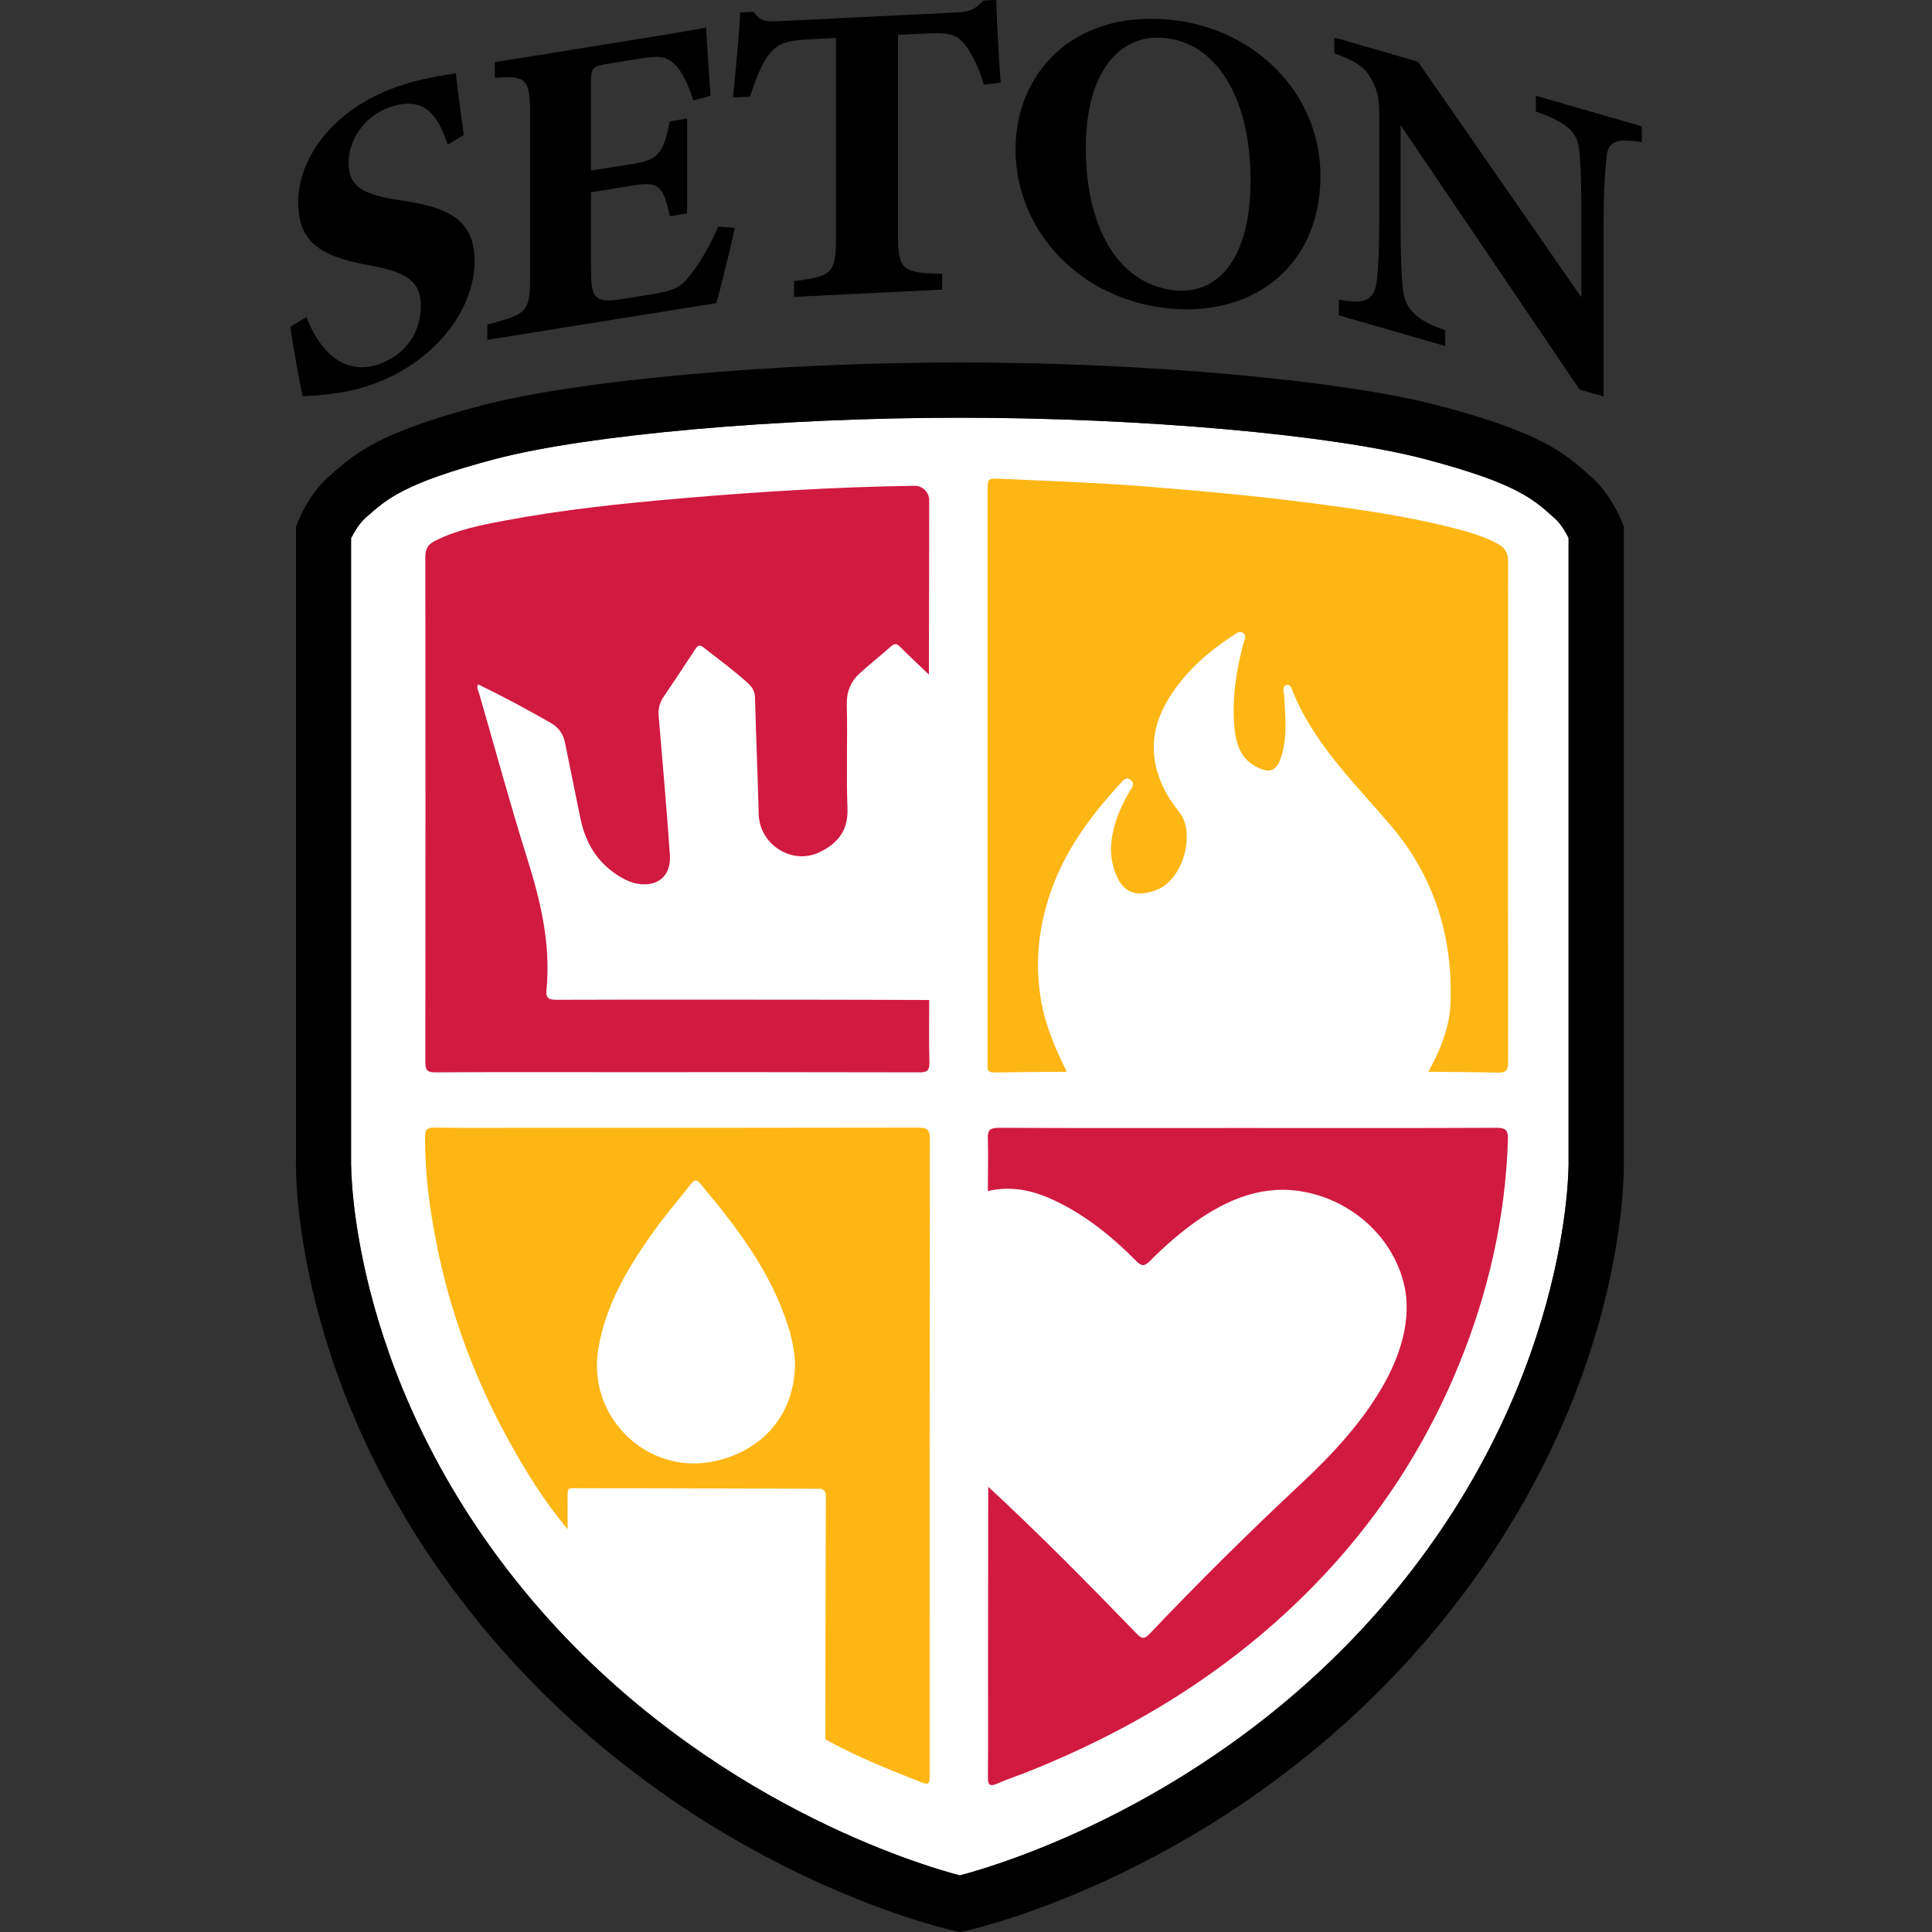 <?xml version="1.0" encoding="UTF-8"?>
<svg xmlns="http://www.w3.org/2000/svg" id="Layer_1" data-name="Layer 1" version="1.1" viewBox="0 0 200 200">
  <rect x="0" y="0" width="200" height="200" fill="#333333" stroke="none"/>
  <defs>
    <style>
      .cls-1 {
        fill: #000;
      }

      .cls-1, .cls-2, .cls-3, .cls-4, .cls-5 {
        stroke-width: 0px;
      }

      .cls-2 {
        fill: #feb614;
      }

      .cls-3 {
        fill: #d11a40;
      }

      .cls-4 {
        fill: #fdfdfd;
      }

      .cls-5 {
        fill: #fff;
      }
    </style>
  </defs>
  <path class="cls-5" d="M36.34,55.69v64.51c0,.23-.35,23.69,19.68,46.55,17.42,19.88,39.4,26.36,43.34,27.39,3.94-1.03,25.92-7.51,43.34-27.39,20.03-22.86,19.69-46.32,19.68-46.55V55.69c-.29-.58-.81-1.48-1.41-2.01l-.15-.13c-2.11-1.91-3.94-3.56-13.33-6.03-9.56-2.52-29.35-4.28-48.12-4.28s-38.56,1.76-48.12,4.28c-9.4,2.48-11.22,4.13-13.34,6.03l-.15.13c-.59.53-1.11,1.43-1.41,2.01Z"></path>
  <g>
    <path class="cls-3" d="M96.19,103.55c0,2.14-.04,4.29.02,6.43.02.84-.24,1.03-1.05,1.03-10.82-.03-21.64-.02-32.46-.02-5.88,0-11.75-.02-17.63.02-.8,0-1.04-.2-1.04-1.03.02-17.46.02-34.91,0-52.37,0-.83.33-1.28,1-1.62,2.25-1.14,4.69-1.62,7.13-2.08,6.11-1.16,12.29-1.8,18.48-2.33,8-.69,16.01-1.18,24.03-1.29.84-.01,1.52.67,1.52,1.5,0,6.01-.02,12.03-.03,18.04-.99-.95-2.01-1.89-2.98-2.87-.33-.34-.56-.38-.93-.06-1.06.94-2.17,1.82-3.22,2.77-.96.87-1.41,1.92-1.37,3.3.09,3.56-.07,7.12.07,10.68.09,2.29-.96,3.63-2.87,4.56-2.85,1.39-6.24-.76-6.32-3.94-.1-4-.28-8-.38-12.01-.02-.66-.26-1.1-.71-1.52-1.46-1.32-3.05-2.49-4.6-3.7-.42-.33-.61-.25-.87.16-.49.77-2.37,3.57-3.32,4.99-.37.55-.54,1.21-.48,1.87.25,2.9.96,11.18,1.17,14.51.13,2.11-1.31,3.29-3.39,2.91-.59-.11-1.12-.35-1.63-.64-2.42-1.38-3.72-3.52-4.26-6.19-.52-2.6-1.07-5.2-1.59-7.81-.16-.82-.66-1.53-1.38-1.95-2.48-1.44-5.01-2.78-7.59-4.04-.02.01-.04.02-.06.03.02-.02.05-.04.07-.06-.24.34-.01.66.08.97,1.65,5.7,3.2,11.43,4.98,17.09,1.4,4.45,2.45,8.91,1.99,13.61-.08.86.26,1.01,1.04,1.01,8.95-.03,17.91-.02,26.86-.01,3.91,0,7.81.02,11.72.03Z"></path>
    <path class="cls-2" d="M110.44,110.95c-2.52.02-5.04.03-7.56.07-.51,0-.68-.21-.65-.68.02-.24,0-.48,0-.73,0-19.53,0-39.07,0-58.6,0-1.53,0-1.5,1.47-1.44,4.83.22,9.66.38,14.48.76,6.02.47,12.04,1.02,18.03,1.81,4.86.64,9.7,1.35,14.46,2.57,1.5.39,2.99.83,4.37,1.58.73.4,1.09.91,1.08,1.81-.02,17.29-.02,34.57,0,51.86,0,.89-.27,1.1-1.11,1.08-2.38-.07-4.76-.06-7.15-.09,1.27-2.28,2.24-4.68,2.31-7.33.18-6.82-1.74-12.92-6.21-18.18-3.77-4.43-8.04-8.51-10.23-14.1-.09-.24-.24-.55-.6-.41-.26.1-.29.37-.27.62.02.21.08.41.09.61.1,2.07.34,4.14-.31,6.17-.48,1.5-1.19,1.78-2.59,1.05-1.72-.9-2.14-2.54-2.28-4.27-.23-2.89.2-5.71.95-8.5.09-.34.37-.76,0-1.06-.37-.3-.72,0-1.03.21-2.49,1.61-4.7,3.53-6.36,6.01-1.33,1.99-2.13,4.14-1.83,6.62.27,2.18,1.24,4.03,2.57,5.67,1.76,2.17.39,7.05-2.35,8.07-1.92.72-3.31.42-4.12-1.44-.48-1.1-.68-2.22-.56-3.42.19-1.93.91-3.66,1.88-5.32.22-.37.63-.76.15-1.18-.51-.45-.83.06-1.11.36-2.97,3.22-5.56,6.69-7.07,10.86-1.31,3.6-1.76,7.28-1.2,11.09.41,2.81,1.49,5.36,2.75,7.87Z"></path>
    <path class="cls-2" d="M58.74,158.27c-2.41-2.86-4.37-6.03-6.16-9.3-4.4-8.02-7.17-16.57-8.26-25.66-.22-1.85-.31-3.72-.32-5.59,0-.75.17-1,.97-.99,3.32.05,6.64.02,9.96.02,13.38,0,26.76.01,40.15-.02.97,0,1.18.28,1.18,1.2-.03,21.85-.02,43.71-.02,65.56,0,1.34,0,1.36-1.28.85-3.24-1.28-6.47-2.59-9.52-4.28,0-6.82.04-22.11.05-25.33,0-.33-.27-.6-.6-.61-3.18-.01-18.08-.07-24.67-.06-1.68,0-1.44-.2-1.46,1.51-.01.9,0,1.8,0,2.7ZM82.3,141.12c-.04-1.08-.29-2.53-.75-3.95-1.82-5.65-5.36-10.22-9.09-14.68-.41-.49-.65-.28-.95.1-1.3,1.66-2.68,3.25-3.9,4.97-2.61,3.67-4.91,7.5-5.67,12.06-1.19,7.04,5.02,13.1,11.95,11.66,5.08-1.06,8.4-4.9,8.41-10.14Z"></path>
    <path class="cls-3" d="M102.28,153.89c5.3,4.9,10.37,10.04,15.39,15.23.53.55.79.59,1.35,0,5.09-5.36,10.35-10.56,15.75-15.61,3.09-2.89,6.05-6.07,8.21-9.73,1.92-3.25,3.29-7.24,2.32-11.01-1.23-4.8-5.32-8.39-10.13-9.36-4.31-.87-8.12.7-11.58,3.19-1.62,1.17-3.12,2.5-4.53,3.92-.56.56-.86.61-1.44.02-2.56-2.6-5.38-4.86-8.72-6.39-2.12-.97-4.32-1.4-6.64-.85,0-1.8.06-3.6,0-5.39-.03-.9.19-1.16,1.13-1.16,8.36.04,16.73.02,25.1.02,8.81,0,17.63.02,26.44-.02.99,0,1.2.3,1.17,1.22-.25,8.06-2.02,15.79-5.05,23.24-3.82,9.38-9.42,17.57-16.71,24.59-8.07,7.77-17.49,13.44-27.86,17.58-1.09.43-2.21.8-3.28,1.27-.77.33-.93.1-.93-.67.03-3.87.01-7.74.01-11.61,0-6.15.01-12.31.02-18.46Z"></path>
    <path class="cls-4" d="M49.53,70.85s-.05.04-.07.06c.02-.01.04-.02.06-.03,0,0,.01-.02.01-.02Z"></path>
  </g>
  <path class="cls-1" d="M99.35,200l-.61-.14c-1.08-.24-26.62-6.08-47.01-29.35-21.33-24.35-21.13-48.86-21.09-50.43V54.52l.2-.51c.11-.29,1.17-2.85,3.09-4.57l.15-.13c2.56-2.31,4.97-4.49,15.71-7.32,9.98-2.63,30.37-4.47,49.58-4.47s39.59,1.84,49.58,4.47c10.74,2.83,13.15,5.01,15.71,7.32l.15.13c1.91,1.73,2.97,4.28,3.09,4.57l.2.51v65.57c.04,1.58.23,26.08-21.09,50.43-20.39,23.27-45.94,29.12-47.01,29.35l-.61.14ZM36.34,55.69v64.51c0,.23-.35,23.69,19.68,46.55,17.42,19.88,39.4,26.36,43.34,27.39,3.94-1.03,25.92-7.51,43.34-27.39,20.03-22.86,19.69-46.32,19.68-46.55V55.69c-.29-.58-.81-1.48-1.41-2.01l-.15-.13c-2.11-1.91-3.94-3.56-13.33-6.03-9.56-2.52-29.35-4.28-48.12-4.28s-38.56,1.76-48.12,4.28c-9.4,2.48-11.22,4.13-13.34,6.03l-.15.13c-.59.53-1.11,1.43-1.41,2.01Z"></path>
  <g>
    <path class="cls-1" d="M46.35,14.97c-.87-2.5-2.09-5.28-6.09-3.84-2.52.91-4.18,3.31-4.18,5.77s1.61,3.29,5.44,3.85c4.65.66,7.61,1.88,7.61,6.24,0,5.2-4.26,10.52-10.48,12.76-2.78,1-5.26,1.15-7.31,1.27-.26-.92-1-5.23-1.3-7.19l1.7-1.01c.87,2.46,3.3,6.38,7.57,4.85,2.65-.96,4.26-3.21,4.26-6.03,0-2.55-1.57-3.49-5.22-4.15-4.52-.84-7.48-1.97-7.48-6.55s3.57-9.56,10.09-11.91c3-1.08,5.26-1.23,6.22-1.45.17,1.57.48,3.75.83,6.39l-1.65.99Z"></path>
    <path class="cls-1" d="M76.06,23.59c-.23,1.23-1.51,6.49-1.92,7.79l-23.69,3.8v-1.59c4.15-1.06,4.43-1.33,4.43-5.02V11.75c0-3.74-.55-3.92-3.65-3.69v-1.63l14.83-2.38c4.79-.77,6.39-1.07,7.03-1.21.05.79.27,4.36.46,7.06l-1.78.51c-.41-1.43-1.19-3.11-1.96-3.78-.82-.75-1.42-.92-3.74-.54l-2.97.48c-1.73.28-1.92.4-1.92,1.89v9.2l4.47-.72c2.56-.41,3.01-1.14,3.7-4.38l1.78-.29v9.82l-1.78.29c-.73-3.14-1.1-3.61-3.74-3.19l-4.43.71v7.57c0,3.04.09,3.95,2.92,3.54l3.24-.52c2.56-.41,3.24-.83,4.24-2.18,1.14-1.46,2.05-3.23,2.78-4.85l1.69.13Z"></path>
    <path class="cls-1" d="M101.84,8.78c-.51-2-1.52-3.62-1.99-4.22-.83-.88-1.2-1.22-3.93-1.09l-2.96.14v20.69c0,3.7.46,3.94,4.57,4.05v1.63l-15.33.75v-1.63c3.93-.5,4.34-.78,4.34-4.48V3.93l-2.82.14c-2.59.13-3.32.56-4.2,1.66-.65.87-1.29,2.48-1.89,4.27l-1.75.09c.32-3.23.65-6.68.74-8.8l1.39-.07c.69.98,1.25,1.04,2.63.97l18.47-.9c1.25-.06,1.89-.36,2.68-1.23l1.34-.07c.05,1.85.23,5.71.46,8.56l-1.75.22Z"></path>
    <path class="cls-1" d="M121.23,2.06c8.51.84,15.46,7.47,15.46,16.15,0,9.38-6.99,14.58-15.69,13.72-9.2-.91-15.87-8-15.87-16.5,0-7.53,5.61-14.41,16.1-13.38ZM120.54,3.93c-4.69-.46-8.14,3.6-8.14,11.39s3.08,14.13,9.29,14.74c4.37.43,7.77-3.28,7.77-11.34,0-8.72-3.59-14.27-8.92-14.8Z"></path>
    <path class="cls-1" d="M169.96,14.71c-2.71-.43-3.55-.1-3.69,1.84-.13,1.68-.27,3.14-.27,6.97v17.52l-2.49-.72-18.52-27.37v9.95c0,3.83.09,5.57.22,6.89.18,1.99,1.11,3.27,4.4,4.4v1.63l-11.01-3.18v-1.63c2.53.51,3.64.17,3.91-1.82.18-1.53.27-3.09.27-6.92v-10.43c0-1.45-.09-2.45-.93-3.84-.8-1.33-1.87-1.77-3.73-2.49v-1.63l8.66,2.5,16.92,24.39v-7.92c0-3.83-.04-5.3-.18-6.96-.13-1.93-.84-3.06-4.53-4.35v-1.63l10.97,3.17v1.63Z"></path>
  </g>
</svg>
